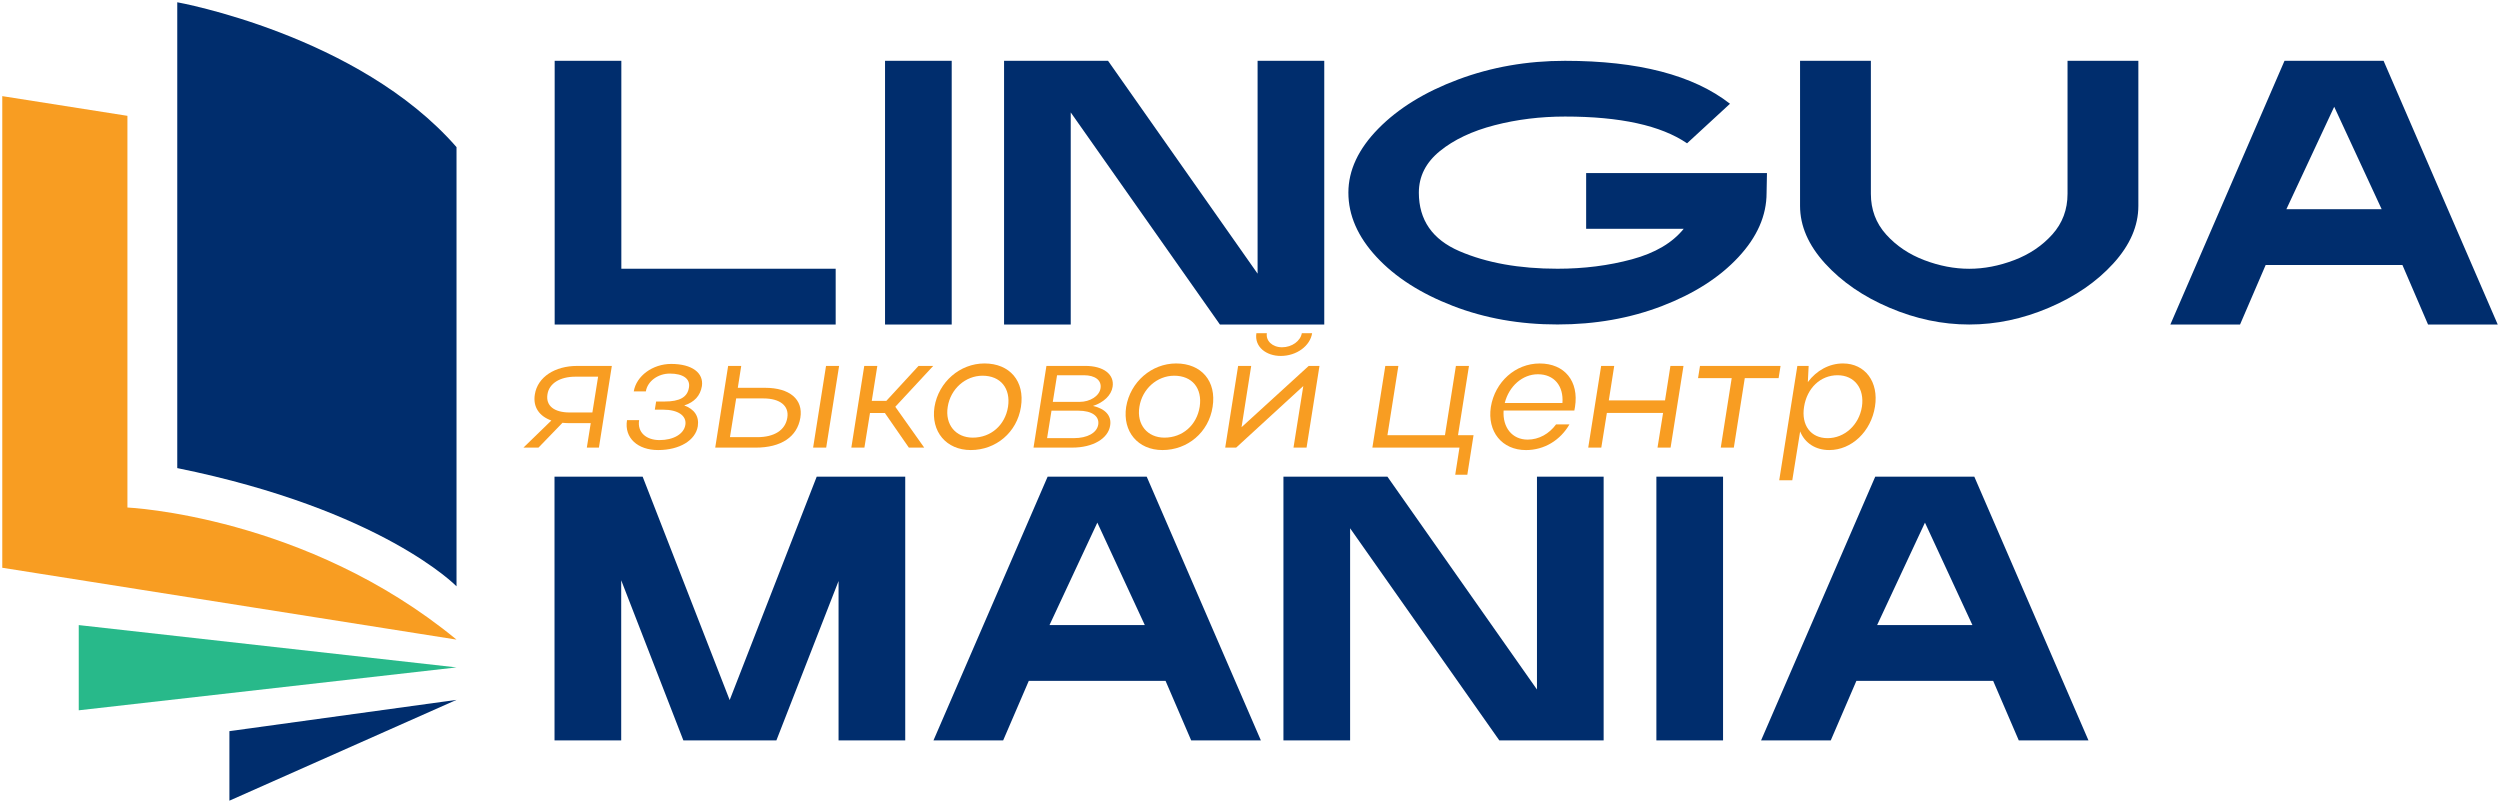 <?xml version="1.0" encoding="UTF-8"?> <svg xmlns="http://www.w3.org/2000/svg" viewBox="132.813 118.123 1101.65 353.83" width="1101.65" height="353.83"><path fill="#002d6d" fill-opacity="1" stroke="none" stroke-opacity="1" stroke-width="1" fill-rule="evenodd" id="tSvg421d948303" d="M 377.233 144.923 C 406.613 144.923 406.613 144.923 406.613 144.923 C 406.613 144.923 406.613 236.553 406.613 236.553 C 406.613 236.553 501.063 236.553 501.063 236.553 C 501.063 236.553 501.063 261.123 501.063 261.123 C 501.063 261.123 377.233 261.123 377.233 261.123C 377.233 261.123 377.233 144.923 377.233 144.923 Z" class="st0"></path><path fill="#002d6d" fill-opacity="1" stroke="none" stroke-opacity="1" stroke-width="1" fill-rule="evenodd" id="tSvgb8c3cb1266" d="M 522.813 144.923 C 552.193 144.923 552.193 144.923 552.193 144.923 C 552.193 144.923 552.193 261.123 552.193 261.123 C 552.193 261.123 522.813 261.123 522.813 261.123C 522.813 261.123 522.813 144.923 522.813 144.923 Z" class="st0"></path><path fill="#002d6d" fill-opacity="1" stroke="none" stroke-opacity="1" stroke-width="1" fill-rule="evenodd" id="tSvg102b5a8ba91" d="M 575.263 144.923 C 621.083 144.923 621.083 144.923 621.083 144.923 C 621.083 144.923 686.983 238.713 686.983 238.713 C 686.983 238.713 686.983 144.923 686.983 144.923 C 686.983 144.923 716.363 144.923 716.363 144.923 C 716.363 144.923 716.363 261.123 716.363 261.123 C 716.363 261.123 670.383 261.123 670.383 261.123 C 670.383 261.123 604.643 167.663 604.643 167.663 C 604.643 167.663 604.643 261.123 604.643 261.123 C 604.643 261.123 575.263 261.123 575.263 261.123C 575.263 261.123 575.263 144.923 575.263 144.923 Z" class="st0"></path><path fill="#002d6d" fill-opacity="1" stroke="none" stroke-opacity="1" stroke-width="1" fill-rule="evenodd" id="tSvg186abcb1549" d="M 772.973 252.903 C 758.803 247.423 747.603 240.233 739.363 231.323 C 731.113 222.413 726.993 212.983 726.993 203.023 C 726.993 193.173 731.393 183.763 740.193 174.803 C 748.993 165.843 760.723 158.613 775.383 153.143 C 790.043 147.663 805.733 144.923 822.443 144.923 C 854.753 144.923 878.993 151.233 895.153 163.843 C 876.233 181.273 876.233 181.273 876.233 181.273 C 864.723 173.413 846.793 169.483 822.453 169.483 C 811.603 169.483 801.263 170.753 791.413 173.303 C 781.563 175.853 773.543 179.643 767.343 184.673 C 761.143 189.713 758.043 195.823 758.043 203.013 C 758.043 215.073 764.023 223.683 775.973 228.823 C 787.923 233.963 802.313 236.543 819.133 236.543 C 830.753 236.543 841.683 235.163 851.923 232.393 C 862.153 229.623 869.763 225.143 874.753 218.943 C 831.763 218.943 831.763 218.943 831.763 218.943 C 831.763 218.943 831.763 194.373 831.763 194.373 C 831.763 194.373 911.443 194.373 911.443 194.373 C 911.443 194.373 911.273 203.173 911.273 203.173 C 911.273 213.133 907.123 222.573 898.823 231.473 C 890.523 240.383 879.323 247.553 865.203 252.973 C 851.093 258.393 835.743 261.103 819.143 261.103 C 802.523 261.123 787.133 258.383 772.973 252.903Z" class="st0"></path><path fill="#002d6d" fill-opacity="1" stroke="none" stroke-opacity="1" stroke-width="1" fill-rule="evenodd" id="tSvg17b3c94f952" d="M 965.453 253.733 C 953.883 248.813 944.423 242.303 937.063 234.233 C 929.703 226.153 926.023 217.693 926.023 208.833 C 926.023 144.923 926.023 144.923 926.023 144.923 C 926.023 144.923 957.233 144.923 957.233 144.923 C 957.233 144.923 957.233 203.523 957.233 203.523 C 957.233 210.493 959.473 216.473 963.953 221.453 C 968.433 226.433 974.023 230.193 980.723 232.743 C 987.413 235.293 994.033 236.563 1000.563 236.563 C 1007.093 236.563 1013.703 235.293 1020.403 232.743 C 1027.093 230.203 1032.683 226.433 1037.173 221.453 C 1041.653 216.473 1043.893 210.493 1043.893 203.523 C 1043.893 144.923 1043.893 144.923 1043.893 144.923 C 1043.893 144.923 1075.103 144.923 1075.103 144.923 C 1075.103 144.923 1075.103 208.833 1075.103 208.833 C 1075.103 217.683 1071.423 226.153 1064.063 234.233 C 1056.703 242.313 1047.243 248.813 1035.673 253.733 C 1024.103 258.663 1012.403 261.123 1000.563 261.123 C 988.713 261.123 977.013 258.663 965.453 253.733Z" class="st0"></path><path fill="#002d6d" fill-opacity="1" stroke="none" stroke-opacity="1" stroke-width="1" fill-rule="evenodd" id="tSvg9eb4a9a472" d="M 1139.503 144.923 C 1183.163 144.923 1183.163 144.923 1183.163 144.923 C 1183.163 144.923 1233.463 261.123 1233.463 261.123 C 1233.463 261.123 1202.753 261.123 1202.753 261.123 C 1202.753 261.123 1191.463 234.893 1191.463 234.893 C 1191.463 234.893 1131.203 234.893 1131.203 234.893 C 1131.203 234.893 1119.913 261.123 1119.913 261.123 C 1119.913 261.123 1089.203 261.123 1089.203 261.123 C 1089.203 261.123 1139.503 144.923 1139.503 144.923 M 1182.323 210.323 C 1161.403 165.173 1161.403 165.173 1161.403 165.173 C 1161.403 165.173 1140.323 210.323 1140.323 210.323" class="st0"></path><path fill="#002d6d" fill-opacity="1" stroke="none" stroke-opacity="1" stroke-width="1" fill-rule="evenodd" id="tSvg1519d3c0eff" d="M 377.163 328.173 C 416.003 328.173 416.003 328.173 416.003 328.173 C 416.003 328.173 454.353 426.613 454.353 426.613 C 454.353 426.613 492.703 328.173 492.703 328.173 C 492.703 328.173 531.713 328.173 531.713 328.173 C 531.713 328.173 531.713 444.373 531.713 444.373 C 531.713 444.373 502.333 444.373 502.333 444.373 C 502.333 444.373 502.333 374.153 502.333 374.153 C 502.333 374.153 474.943 444.373 474.943 444.373 C 474.943 444.373 433.943 444.373 433.943 444.373 C 433.943 444.373 406.553 373.823 406.553 373.823 C 406.553 373.823 406.553 444.373 406.553 444.373 C 406.553 444.373 377.173 444.373 377.173 444.373" class="st0"></path><path fill="#002d6d" fill-opacity="1" stroke="none" stroke-opacity="1" stroke-width="1" fill-rule="evenodd" id="tSvg10b44589caa" d="M 594.463 328.173 C 638.123 328.173 638.123 328.173 638.123 328.173 C 638.123 328.173 688.423 444.373 688.423 444.373 C 688.423 444.373 657.713 444.373 657.713 444.373 C 657.713 444.373 646.423 418.143 646.423 418.143 C 646.423 418.143 586.163 418.143 586.163 418.143 C 586.163 418.143 574.873 444.373 574.873 444.373 C 574.873 444.373 544.163 444.373 544.163 444.373 C 544.163 444.373 594.463 328.173 594.463 328.173 M 637.283 393.573 C 616.363 348.423 616.363 348.423 616.363 348.423 C 616.363 348.423 595.283 393.573 595.283 393.573" class="st0"></path><path fill="#002d6d" fill-opacity="1" stroke="none" stroke-opacity="1" stroke-width="1" fill-rule="evenodd" id="tSvg7fc484bdbd" d="M 698.373 328.173 C 744.193 328.173 744.193 328.173 744.193 328.173 C 744.193 328.173 810.093 421.963 810.093 421.963 C 810.093 421.963 810.093 328.173 810.093 328.173 C 810.093 328.173 839.473 328.173 839.473 328.173 C 839.473 328.173 839.473 444.373 839.473 444.373 C 839.473 444.373 793.493 444.373 793.493 444.373 C 793.493 444.373 727.753 350.913 727.753 350.913 C 727.753 350.913 727.753 444.373 727.753 444.373 C 727.753 444.373 698.373 444.373 698.373 444.373C 698.373 444.373 698.373 328.173 698.373 328.173 Z" class="st0"></path><path fill="#002d6d" fill-opacity="1" stroke="none" stroke-opacity="1" stroke-width="1" fill-rule="evenodd" id="tSvgeedc9c36ec" d="M 862.713 328.173 C 892.093 328.173 892.093 328.173 892.093 328.173 C 892.093 328.173 892.093 444.373 892.093 444.373 C 892.093 444.373 862.713 444.373 862.713 444.373C 862.713 444.373 862.713 328.173 862.713 328.173 Z" class="st0"></path><path fill="#002d6d" fill-opacity="1" stroke="none" stroke-opacity="1" stroke-width="1" fill-rule="evenodd" id="tSvg1396c029c05" d="M 959.153 328.173 C 1002.813 328.173 1002.813 328.173 1002.813 328.173 C 1002.813 328.173 1053.113 444.373 1053.113 444.373 C 1053.113 444.373 1022.403 444.373 1022.403 444.373 C 1022.403 444.373 1011.113 418.143 1011.113 418.143 C 1011.113 418.143 950.853 418.143 950.853 418.143 C 950.853 418.143 939.563 444.373 939.563 444.373 C 939.563 444.373 908.853 444.373 908.853 444.373 C 908.853 444.373 959.153 328.173 959.153 328.173 M 1001.983 393.573 C 981.063 348.423 981.063 348.423 981.063 348.423 C 981.063 348.423 959.983 393.573 959.983 393.573" class="st0"></path><path fill="rgb(248, 157, 34)" fill-opacity="1" stroke="none" stroke-opacity="1" stroke-width="1" fill-rule="evenodd" id="tSvg11b2ea249fc" d="M 363.463 315.373 C 375.773 303.423 375.773 303.423 375.773 303.423 C 370.513 301.553 367.563 297.523 368.503 291.903 C 369.723 284.203 377.433 279.373 387.083 279.373 C 402.423 279.373 402.423 279.373 402.423 279.373 C 402.423 279.373 396.733 315.373 396.733 315.373 C 396.733 315.373 391.403 315.373 391.403 315.373 C 391.403 315.373 393.133 304.573 393.133 304.573 C 393.133 304.573 383.123 304.573 383.123 304.573 C 382.263 304.573 381.463 304.503 380.673 304.433 C 370.093 315.373 370.093 315.373 370.093 315.373 C 370.093 315.373 363.463 315.373 363.463 315.373 M 383.843 299.883 C 393.853 299.883 393.853 299.883 393.853 299.883 C 393.853 299.883 396.373 284.113 396.373 284.113 C 396.373 284.113 386.363 284.113 386.363 284.113 C 379.593 284.113 374.773 287.063 374.053 291.893 C 373.253 296.933 377.003 299.883 383.843 299.883Z" class="st1"></path><path fill="rgb(248, 157, 34)" fill-opacity="1" stroke="none" stroke-opacity="1" stroke-width="1" fill-rule="evenodd" id="tSvgdeeb99fb56" d="M 409.113 303.273 C 414.443 303.273 414.443 303.273 414.443 303.273 C 413.583 308.673 417.613 312.053 423.443 312.053 C 429.563 312.053 434.173 309.393 434.823 305.353 C 435.473 301.323 431.583 298.653 425.103 298.653 C 421.363 298.653 421.363 298.653 421.363 298.653 C 421.363 298.653 421.943 295.053 421.943 295.053 C 421.943 295.053 425.683 295.053 425.683 295.053 C 432.303 295.053 435.763 293.183 436.413 288.863 C 437.063 285.043 433.823 282.743 427.993 282.743 C 422.733 282.743 418.133 286.123 417.413 290.593 C 412.083 290.593 412.083 290.593 412.083 290.593 C 413.233 283.753 420.433 278.493 428.573 278.493 C 437.793 278.493 442.973 282.453 442.113 288.283 C 441.393 292.533 438.803 295.343 434.333 296.783 C 438.793 298.443 440.953 301.533 440.313 305.933 C 439.303 312.193 432.253 316.443 422.813 316.443 C 413.933 316.453 407.813 311.193 409.113 303.273Z" class="st1"></path><path fill="rgb(248, 157, 34)" fill-opacity="1" stroke="none" stroke-opacity="1" stroke-width="1" fill-rule="evenodd" id="tSvga47eff023f" d="M 459.443 279.363 C 457.933 289.013 457.933 289.013 457.933 289.013 C 457.933 289.013 469.953 289.013 469.953 289.013 C 480.823 289.013 486.803 294.123 485.503 302.193 C 484.133 310.613 477.083 315.373 465.773 315.373 C 447.983 315.373 447.983 315.373 447.983 315.373 C 447.983 315.373 453.673 279.373 453.673 279.373 C 453.673 279.373 459.443 279.373 459.443 279.373 M 469.233 293.693 C 457.213 293.693 457.213 293.693 457.213 293.693 C 457.213 293.693 454.473 310.763 454.473 310.763 C 454.473 310.763 466.503 310.763 466.503 310.763 C 474.063 310.763 478.883 307.663 479.753 302.193 C 480.613 296.933 476.503 293.693 469.233 293.693Z M 502.573 279.363 C 496.883 315.363 496.883 315.363 496.883 315.363 C 496.883 315.363 491.123 315.363 491.123 315.363 C 491.123 315.363 496.813 279.363 496.813 279.363" class="st1"></path><path fill="rgb(248, 157, 34)" fill-opacity="1" stroke="none" stroke-opacity="1" stroke-width="1" fill-rule="evenodd" id="tSvg7406500be7" d="M 513.723 315.373 C 507.963 315.373 507.963 315.373 507.963 315.373 C 507.963 315.373 513.653 279.373 513.653 279.373 C 513.653 279.373 519.413 279.373 519.413 279.373 C 519.413 279.373 516.963 294.783 516.963 294.783 C 516.963 294.783 523.373 294.783 523.373 294.783 C 523.373 294.783 537.563 279.373 537.563 279.373 C 537.563 279.373 544.043 279.373 544.043 279.373 C 544.043 279.373 527.333 297.373 527.333 297.373 C 527.333 297.373 540.083 315.373 540.083 315.373 C 540.083 315.373 533.313 315.373 533.313 315.373 C 533.313 315.373 522.733 300.103 522.733 300.103 C 522.733 300.103 516.183 300.103 516.183 300.103C 516.183 300.103 513.723 315.373 513.723 315.373 Z" class="st1"></path><path fill="rgb(248, 157, 34)" fill-opacity="1" stroke="none" stroke-opacity="1" stroke-width="1" fill-rule="evenodd" id="tSvg17cef87d1df" d="M 566.643 278.283 C 577.733 278.283 584.503 286.063 582.703 297.433 C 580.973 308.663 571.683 316.443 560.593 316.443 C 549.793 316.443 542.953 308.303 544.603 297.433 C 546.413 286.423 555.843 278.283 566.643 278.283Z M 561.463 310.973 C 569.453 310.973 575.723 305.503 577.013 297.363 C 578.233 289.223 573.703 283.683 565.783 283.683 C 558.223 283.683 551.673 289.513 550.443 297.363 C 549.153 305.213 553.973 310.973 561.463 310.973Z" class="st1"></path><path fill="rgb(248, 157, 34)" fill-opacity="1" stroke="none" stroke-opacity="1" stroke-width="1" fill-rule="evenodd" id="tSvg674e66cdc6" d="M 593.933 279.363 C 611.073 279.363 611.073 279.363 611.073 279.363 C 619.133 279.363 623.963 283.103 623.093 288.583 C 622.513 292.323 619.133 295.493 614.453 297.003 C 619.853 298.223 622.733 301.323 622.013 305.643 C 621.153 311.403 614.383 315.363 605.383 315.363 C 588.243 315.363 588.243 315.363 588.243 315.363 C 588.243 315.363 593.933 279.363 593.933 279.363 M 607.973 299.093 C 596.163 299.093 596.163 299.093 596.163 299.093 C 596.163 299.093 594.223 311.193 594.223 311.193 C 594.223 311.193 606.033 311.193 606.033 311.193 C 611.933 311.193 616.183 308.893 616.763 305.213 C 617.333 301.543 614.023 299.093 607.973 299.093Z M 610.423 283.473 C 598.613 283.473 598.613 283.473 598.613 283.473 C 598.613 283.473 596.743 295.213 596.743 295.213 C 596.743 295.213 608.553 295.213 608.553 295.213 C 613.163 295.213 617.263 292.623 617.773 289.233 C 618.343 285.703 615.393 283.473 610.423 283.473Z" class="st1"></path><path fill="rgb(248, 157, 34)" fill-opacity="1" stroke="none" stroke-opacity="1" stroke-width="1" fill-rule="evenodd" id="tSvg4cca0a5ca" d="M 651.103 278.283 C 662.193 278.283 668.963 286.063 667.163 297.433 C 665.433 308.663 656.143 316.443 645.053 316.443 C 634.253 316.443 627.413 308.303 629.063 297.433 C 630.873 286.423 640.303 278.283 651.103 278.283Z M 645.923 310.973 C 653.913 310.973 660.183 305.503 661.473 297.363 C 662.693 289.223 658.163 283.683 650.243 283.683 C 642.683 283.683 636.133 289.513 634.903 297.363 C 633.603 305.213 638.433 310.973 645.923 310.973Z" class="st1"></path><path fill="rgb(248, 157, 34)" fill-opacity="1" stroke="none" stroke-opacity="1" stroke-width="1" fill-rule="evenodd" id="tSvgfc62ba771" d="M 702.803 315.373 C 707.123 288.223 707.123 288.223 707.123 288.223 C 707.123 288.223 677.533 315.373 677.533 315.373 C 677.533 315.373 672.713 315.373 672.713 315.373 C 672.713 315.373 678.403 279.373 678.403 279.373 C 678.403 279.373 684.163 279.373 684.163 279.373 C 684.163 279.373 679.913 306.373 679.913 306.373 C 679.913 306.373 709.503 279.373 709.503 279.373 C 709.503 279.373 714.253 279.373 714.253 279.373 C 714.253 279.373 708.563 315.373 708.563 315.373 C 708.563 315.373 702.803 315.373 702.803 315.373 M 686.453 264.963 C 691.063 264.963 691.063 264.963 691.063 264.963 C 690.563 268.273 693.443 271.153 697.763 271.153 C 702.153 271.153 705.903 268.343 706.473 264.963 C 711.013 264.963 711.013 264.963 711.013 264.963 C 710.153 270.503 704.243 274.973 697.183 274.973 C 690.843 274.973 685.513 271.013 686.453 264.963Z" class="st1"></path><path fill="rgb(248, 157, 34)" fill-opacity="1" stroke="none" stroke-opacity="1" stroke-width="1" fill-rule="evenodd" id="tSvg6a6b033b3" d="M 743.263 279.363 C 749.023 279.363 749.023 279.363 749.023 279.363 C 749.023 279.363 744.203 309.893 744.203 309.893 C 744.203 309.893 769.553 309.893 769.553 309.893 C 769.553 309.893 774.373 279.363 774.373 279.363 C 774.373 279.363 780.133 279.363 780.133 279.363 C 780.133 279.363 775.303 309.893 775.303 309.893 C 775.303 309.893 782.143 309.893 782.143 309.893 C 782.143 309.893 779.403 327.323 779.403 327.323 C 779.403 327.323 774.073 327.323 774.073 327.323 C 774.073 327.323 775.943 315.373 775.943 315.373 C 775.943 315.373 737.563 315.373 737.563 315.373C 737.563 315.373 743.263 279.363 743.263 279.363 Z" class="st1"></path><path fill="rgb(248, 157, 34)" fill-opacity="1" stroke="none" stroke-opacity="1" stroke-width="1" fill-rule="evenodd" id="tSvg755546ce0c" d="M 795.393 299.023 C 794.893 306.443 799.133 311.843 805.973 311.843 C 811.013 311.843 815.473 309.253 818.503 305.143 C 824.403 305.143 824.403 305.143 824.403 305.143 C 820.373 312.123 813.313 316.453 805.253 316.453 C 794.673 316.453 788.113 308.313 789.773 297.443 C 791.573 286.423 800.573 278.293 811.303 278.293 C 822.243 278.293 828.653 286.073 826.853 297.443 C 826.783 297.943 826.633 298.453 826.563 299.023 C 795.393 299.023 795.393 299.023 795.393 299.023 M 821.313 295.713 C 821.893 288.153 817.643 283.043 810.513 283.043 C 803.673 283.043 797.763 288.303 795.893 295.713" class="st1"></path><path fill="rgb(248, 157, 34)" fill-opacity="1" stroke="none" stroke-opacity="1" stroke-width="1" fill-rule="evenodd" id="tSvg34076f3a02" d="M 838.373 279.363 C 844.133 279.363 844.133 279.363 844.133 279.363 C 844.133 279.363 841.753 294.553 841.753 294.553 C 841.753 294.553 866.523 294.553 866.523 294.553 C 866.523 294.553 868.903 279.363 868.903 279.363 C 868.903 279.363 874.663 279.363 874.663 279.363 C 874.663 279.363 868.973 315.363 868.973 315.363 C 868.973 315.363 863.213 315.363 863.213 315.363 C 863.213 315.363 865.663 300.093 865.663 300.093 C 865.663 300.093 840.893 300.093 840.893 300.093 C 840.893 300.093 838.443 315.363 838.443 315.363 C 838.443 315.363 832.683 315.363 832.683 315.363C 832.683 315.363 838.373 279.363 838.373 279.363 Z" class="st1"></path><path fill="rgb(248, 157, 34)" fill-opacity="1" stroke="none" stroke-opacity="1" stroke-width="1" fill-rule="evenodd" id="tSvg14a88706870" d="M 895.903 284.763 C 881.073 284.763 881.073 284.763 881.073 284.763 C 881.073 284.763 881.933 279.363 881.933 279.363 C 881.933 279.363 917.433 279.363 917.433 279.363 C 917.433 279.363 916.573 284.763 916.573 284.763 C 916.573 284.763 901.663 284.763 901.663 284.763 C 901.663 284.763 896.843 315.363 896.843 315.363 C 896.843 315.363 891.083 315.363 891.083 315.363C 891.083 315.363 895.903 284.763 895.903 284.763 Z" class="st1"></path><path fill="rgb(248, 157, 34)" fill-opacity="1" stroke="none" stroke-opacity="1" stroke-width="1" fill-rule="evenodd" id="tSvg391a5a2e5f" d="M 929.813 279.363 C 929.453 286.493 929.453 286.493 929.453 286.493 C 933.273 281.383 938.883 278.283 944.933 278.283 C 954.723 278.283 960.773 286.423 959.043 297.293 C 957.313 308.313 948.743 316.443 938.883 316.443 C 932.903 316.443 928.153 313.423 926.063 308.233 C 922.603 329.763 922.603 329.763 922.603 329.763 C 922.603 329.763 916.843 329.763 916.843 329.763 C 916.843 329.763 924.833 279.363 924.833 279.363 C 924.833 279.363 929.813 279.363 929.813 279.363 M 942.553 283.473 C 934.993 283.473 929.093 289.163 927.793 297.373 C 926.493 305.513 930.743 311.203 938.163 311.203 C 945.583 311.203 951.993 305.443 953.283 297.373 C 954.513 289.303 949.973 283.473 942.553 283.473Z" class="st1"></path><path fill="#002d6d" fill-opacity="1" stroke="none" stroke-opacity="1" stroke-width="1" fill-rule="evenodd" id="tSvgf03a361b8a" d="M 210.923 119.123 C 210.923 119.123 290.743 133.423 333.983 182.953 C 333.983 376.483 333.983 376.483 333.983 376.483 C 333.983 376.483 301.303 342.783 210.923 324.393" class="st0"></path><path fill="rgb(248, 157, 34)" fill-opacity="1" stroke="none" stroke-opacity="1" stroke-width="1" fill-rule="evenodd" id="tSvgf36df18d9c" d="M 133.813 160.483 C 188.963 169.163 188.963 169.163 188.963 169.163 C 188.963 169.163 188.963 341.763 188.963 341.763 C 188.963 341.763 267.603 345.333 333.983 399.973 C 133.813 368.313 133.813 368.313 133.813 368.313" class="st1"></path><path fill="rgb(40, 185, 138)" fill-opacity="1" stroke="none" stroke-opacity="1" stroke-width="1" fill-rule="evenodd" id="tSvg15f8fe257f" d="M 333.983 412.223 C 167.513 393.573 167.513 393.573 167.513 393.573 C 167.513 393.573 167.513 431.123 167.513 431.123 C 167.513 431.123 333.983 412.223 333.983 412.223Z" class="st2"></path><path fill="#002d6d" fill-opacity="1" stroke="none" stroke-opacity="1" stroke-width="1" fill-rule="evenodd" id="tSvg10c56b6093a" d="M 333.983 426.523 C 233.903 440.313 233.903 440.313 233.903 440.313 C 233.903 440.313 233.903 470.953 233.903 470.953 C 233.903 470.953 333.983 426.523 333.983 426.523Z" class="st0"></path><defs></defs></svg> 